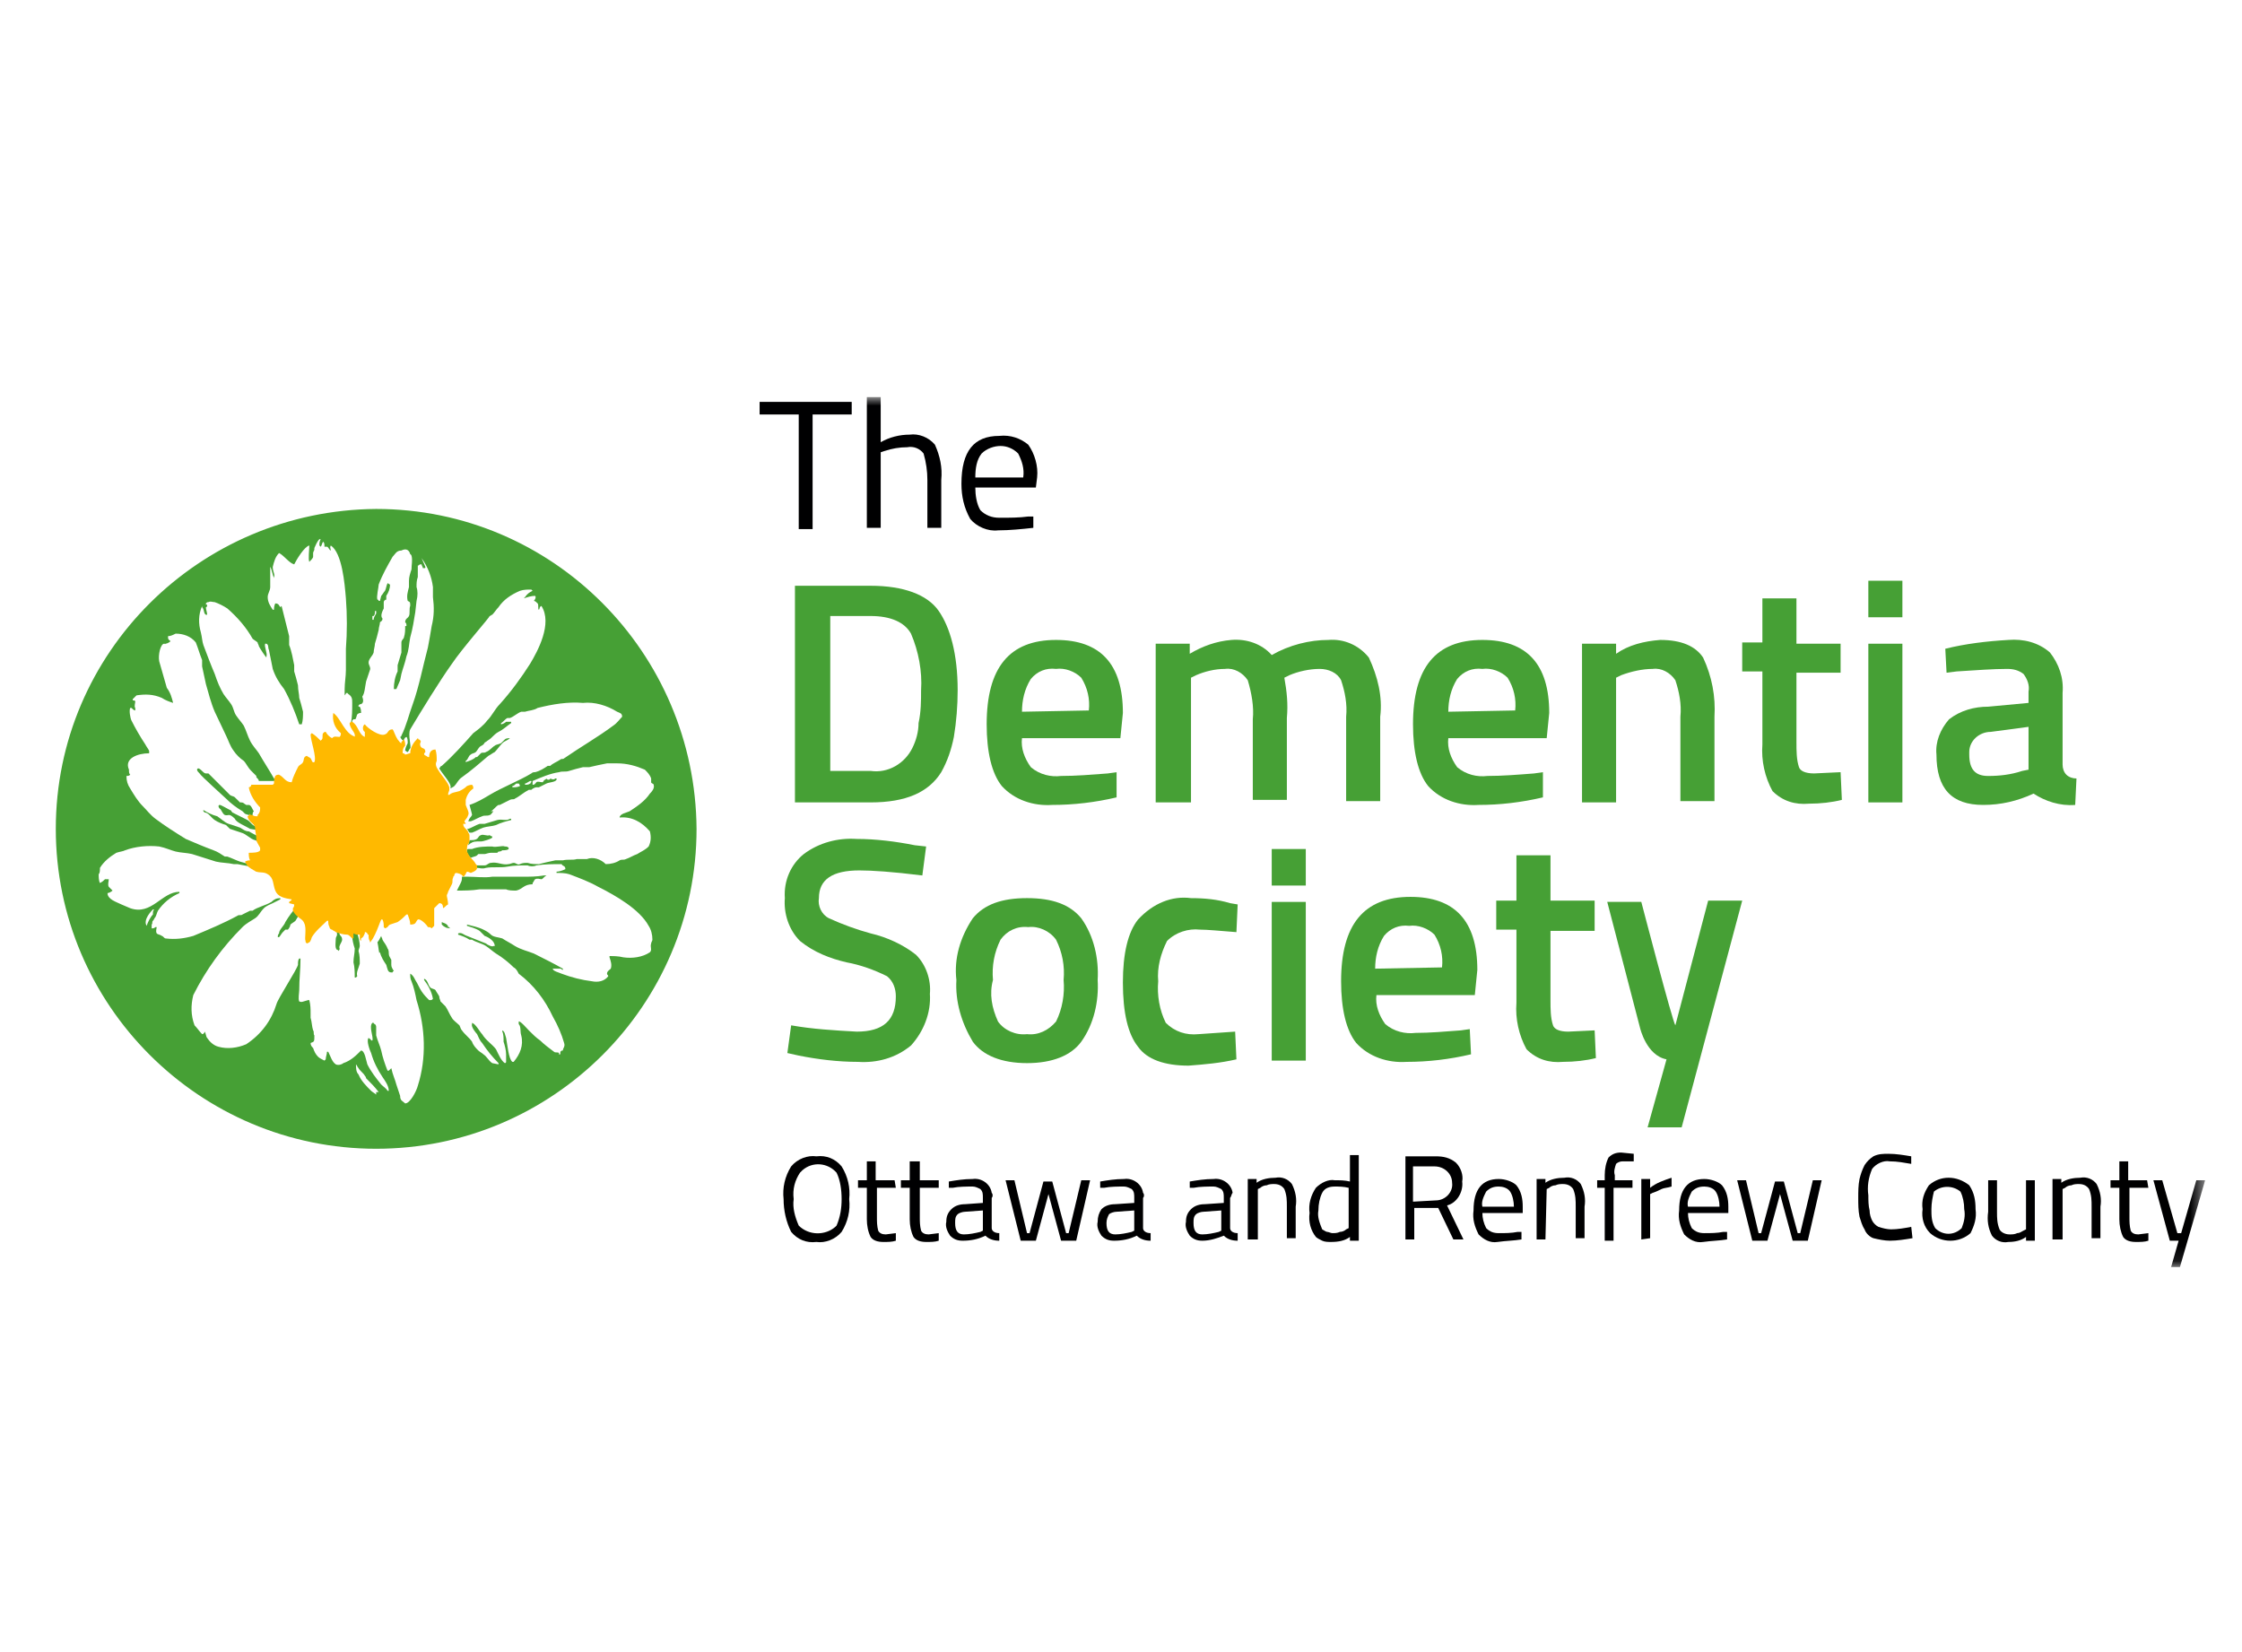 <svg width="152" height="112" viewBox="0 0 152 112" fill="none" xmlns="http://www.w3.org/2000/svg">
<g clip-path="url(#clip0_936_3043)">
<path d="M51.5 28.099V27.245H57.743V28.099H55.092V35.869H54.151V28.099H51.5Z" fill="#000001"/>
<mask id="mask0_936_3043" style="mask-type:luminance" maskUnits="userSpaceOnUse" x="2" y="26" width="148" height="60">
<path d="M149.5 26.904H2.5V85.904H149.5V26.904Z" fill="white"/>
</mask>
<g mask="url(#mask0_936_3043)">
<path d="M59.709 35.784H58.769V26.904H59.709V29.978C60.308 29.636 60.992 29.465 61.676 29.465C62.275 29.38 62.959 29.636 63.386 30.148C63.728 30.917 63.899 31.685 63.814 32.539V35.784H62.873V32.539C62.873 31.941 62.788 31.344 62.617 30.746C62.36 30.404 61.933 30.234 61.505 30.319C60.992 30.319 60.479 30.404 59.966 30.575L59.709 30.661V35.784Z" fill="#000001"/>
<path d="M69.714 35.015H70.056V35.783C69.287 35.869 68.432 35.954 67.662 35.954C66.978 36.04 66.208 35.698 65.781 35.186C65.353 34.417 65.182 33.649 65.182 32.795C65.182 30.575 66.037 29.55 67.748 29.55C68.517 29.465 69.201 29.721 69.714 30.148C70.142 30.746 70.398 31.6 70.313 32.368L70.228 33.051H66.123C66.123 33.564 66.208 34.161 66.465 34.588C66.807 34.93 67.234 35.1 67.748 35.1C68.432 35.1 69.116 35.1 69.714 35.015ZM69.372 32.368C69.458 31.77 69.287 31.258 69.03 30.746C68.688 30.404 68.261 30.234 67.833 30.234C67.406 30.234 66.892 30.404 66.55 30.746C66.208 31.173 66.123 31.77 66.123 32.368H69.372Z" fill="#000001"/>
<path d="M57.572 81.293C57.657 82.062 57.486 82.83 57.059 83.513C56.631 84.025 55.947 84.282 55.348 84.196C54.664 84.282 54.066 84.025 53.638 83.513C53.296 82.83 53.125 82.062 53.125 81.293C53.039 80.525 53.21 79.756 53.638 79.073C54.066 78.561 54.75 78.305 55.348 78.39C56.032 78.305 56.631 78.561 57.059 79.073C57.486 79.756 57.657 80.525 57.572 81.293ZM53.809 81.293C53.724 81.891 53.895 82.489 54.151 83.086C54.835 83.769 55.947 83.769 56.631 83.172C56.631 83.172 56.631 83.172 56.717 83.086C56.973 82.489 57.059 81.891 57.059 81.293C57.059 80.696 56.973 80.013 56.717 79.5C56.118 78.817 55.092 78.732 54.408 79.329C54.322 79.415 54.322 79.415 54.237 79.5C53.895 80.013 53.724 80.61 53.809 81.293Z" fill="#000001"/>
<path d="M60.735 80.525H59.453V82.488C59.453 82.83 59.453 83.086 59.538 83.427C59.624 83.598 59.795 83.684 60.051 83.684L60.735 83.598V84.111C60.479 84.196 60.222 84.196 59.88 84.196C59.538 84.196 59.196 84.111 59.025 83.855C58.854 83.513 58.769 83.086 58.769 82.659V80.525H58.17V80.012H58.769V78.731H59.367V80.012H60.65L60.735 80.525Z" fill="#000001"/>
<path d="M63.643 80.525H62.36V82.488C62.36 82.83 62.36 83.086 62.446 83.427C62.531 83.598 62.702 83.684 62.959 83.684L63.643 83.598V84.111C63.386 84.196 63.13 84.196 62.788 84.196C62.446 84.196 62.104 84.111 61.933 83.855C61.762 83.513 61.676 83.086 61.676 82.659V80.525H61.078V80.012H61.676V78.731H62.36V80.012H63.643V80.525Z" fill="#000001"/>
<path d="M67.235 81.208V83.257C67.235 83.428 67.406 83.598 67.748 83.598V84.111C67.406 84.111 67.064 84.025 66.807 83.769C66.294 84.025 65.781 84.111 65.268 84.111C64.926 84.111 64.669 84.025 64.413 83.769C64.242 83.513 64.07 83.171 64.156 82.83C64.156 82.488 64.242 82.232 64.498 81.976C64.755 81.72 65.097 81.635 65.439 81.635L66.636 81.549V81.208C66.636 80.951 66.636 80.781 66.465 80.61C66.294 80.525 66.123 80.439 65.952 80.439C65.524 80.439 65.011 80.439 64.584 80.525H64.327V80.098C64.84 80.012 65.353 79.927 65.952 79.927C66.55 79.841 67.149 80.268 67.235 80.866C67.32 80.951 67.32 81.122 67.235 81.208ZM64.755 82.915C64.755 83.428 64.926 83.684 65.353 83.684C65.695 83.684 66.123 83.598 66.465 83.513L66.636 83.428V82.061L65.439 82.147C65.268 82.147 65.011 82.232 64.926 82.318C64.755 82.488 64.755 82.659 64.755 82.915Z" fill="#000001"/>
<path d="M68.175 80.012H68.774L69.629 83.598H69.8L70.741 80.098H71.339L72.28 83.598H72.451L73.306 80.012H73.905L72.964 84.111H71.938L71.083 80.951L70.228 84.111H69.201L68.175 80.012Z" fill="#000001"/>
<path d="M77.496 81.208V83.257C77.496 83.428 77.667 83.598 78.009 83.598V84.111C77.667 84.111 77.325 84.025 77.069 83.769C76.556 84.025 76.043 84.111 75.529 84.111C75.187 84.111 74.931 84.025 74.674 83.769C74.503 83.513 74.332 83.171 74.418 82.83C74.418 82.488 74.503 82.232 74.674 81.976C74.931 81.72 75.273 81.635 75.615 81.635L76.898 81.549V81.208C76.898 80.951 76.898 80.781 76.727 80.61C76.556 80.525 76.385 80.439 76.214 80.439C75.786 80.439 75.273 80.439 74.845 80.525H74.589V80.098C75.102 80.012 75.615 79.927 76.214 79.927C76.812 79.841 77.411 80.268 77.496 80.866C77.582 80.951 77.582 81.122 77.496 81.208ZM75.016 82.915C75.016 83.428 75.187 83.684 75.615 83.684C75.957 83.684 76.385 83.598 76.727 83.513L76.898 83.428V82.061L75.701 82.147C75.529 82.147 75.273 82.232 75.187 82.318C75.102 82.488 75.016 82.659 75.016 82.915Z" fill="#000001"/>
<path d="M83.397 81.208V83.257C83.397 83.428 83.568 83.598 83.91 83.598V84.111C83.568 84.111 83.226 84.025 82.969 83.769C82.542 83.94 82.029 84.111 81.516 84.111C81.174 84.111 80.917 84.025 80.661 83.769C80.49 83.513 80.319 83.171 80.404 82.83C80.404 82.488 80.49 82.232 80.746 81.976C81.003 81.72 81.345 81.635 81.687 81.635L82.969 81.549V81.208C82.969 80.951 82.969 80.781 82.799 80.61C82.627 80.525 82.457 80.439 82.285 80.439C81.858 80.439 81.345 80.439 80.917 80.525H80.661V80.098C81.174 80.012 81.687 79.927 82.285 79.927C82.884 79.841 83.483 80.268 83.568 80.866C83.483 80.951 83.483 81.122 83.397 81.208ZM80.917 82.915C80.917 83.428 81.088 83.684 81.516 83.684C81.858 83.684 82.285 83.598 82.627 83.513L82.799 83.428V82.061L81.601 82.147C81.43 82.147 81.174 82.232 81.088 82.318C80.917 82.488 80.917 82.659 80.917 82.915Z" fill="#000001"/>
<path d="M85.278 84.025H84.594V79.927H85.193V80.183C85.535 79.927 86.048 79.842 86.476 79.842C86.903 79.756 87.331 79.927 87.587 80.269C87.844 80.781 87.929 81.293 87.844 81.805V83.94H87.245V81.805C87.245 81.379 87.245 81.037 87.074 80.61C86.903 80.354 86.647 80.269 86.39 80.269C86.219 80.269 86.048 80.269 85.877 80.354C85.706 80.354 85.535 80.439 85.449 80.525L85.278 80.61V84.025Z" fill="#000001"/>
<path d="M92.12 78.219V84.111H91.521V83.855C91.179 84.111 90.751 84.196 90.238 84.196C90.067 84.196 89.811 84.196 89.64 84.111C89.469 84.025 89.298 83.94 89.212 83.855C88.87 83.428 88.699 82.83 88.784 82.232C88.699 81.635 88.87 81.037 89.212 80.525C89.554 80.183 90.067 79.927 90.495 80.012C90.837 80.012 91.179 80.012 91.521 80.098V78.305H92.12V78.219ZM89.982 83.513C90.067 83.513 90.238 83.598 90.324 83.598C90.495 83.598 90.666 83.598 90.837 83.513C91.008 83.513 91.179 83.428 91.264 83.342L91.435 83.257V80.525C91.093 80.439 90.751 80.439 90.495 80.439C90.153 80.439 89.811 80.525 89.64 80.866C89.469 81.208 89.383 81.635 89.383 82.061C89.298 82.488 89.469 82.915 89.64 83.342C89.811 83.428 89.896 83.513 89.982 83.513Z" fill="#000001"/>
<path d="M95.882 81.891V84.025H95.284V78.39H97.336C97.849 78.39 98.277 78.475 98.704 78.817C99.046 79.159 99.217 79.671 99.132 80.098C99.217 80.781 98.79 81.549 98.106 81.72L99.217 84.025H98.533L97.507 81.891H95.882ZM97.336 81.379C98.02 81.379 98.533 80.781 98.448 80.183C98.448 79.585 97.935 79.073 97.251 79.073H95.797V81.464L97.336 81.379Z" fill="#000001"/>
<path d="M102.894 83.513H103.151V84.025C102.638 84.111 102.125 84.111 101.526 84.196C101.013 84.281 100.585 84.025 100.243 83.684C99.987 83.171 99.816 82.659 99.901 82.061C99.901 80.61 100.5 79.927 101.611 79.927C102.039 79.927 102.552 80.097 102.809 80.354C103.151 80.781 103.236 81.293 103.236 81.805V82.232H100.5C100.5 82.574 100.585 82.915 100.756 83.257C101.013 83.513 101.269 83.598 101.611 83.598C102.039 83.598 102.467 83.598 102.894 83.513ZM102.638 81.805C102.638 81.464 102.552 81.037 102.381 80.781C102.21 80.524 101.868 80.439 101.611 80.439C101.269 80.439 101.013 80.524 100.756 80.781C100.585 81.122 100.414 81.464 100.5 81.805H102.638Z" fill="#000001"/>
<path d="M104.776 84.025H104.177V79.927H104.776V80.183C105.118 79.927 105.631 79.842 106.059 79.842C106.486 79.756 106.914 79.927 107.17 80.269C107.427 80.781 107.512 81.293 107.427 81.805V83.94H106.828V81.805C106.828 81.379 106.828 81.037 106.657 80.61C106.486 80.354 106.23 80.269 105.973 80.269C105.802 80.269 105.631 80.269 105.46 80.354C105.289 80.354 105.118 80.439 105.032 80.525L104.861 80.61L104.776 84.025Z" fill="#000001"/>
<path d="M109.393 80.525V84.111H108.795V80.525H108.282V80.012H108.795V79.671C108.795 79.244 108.88 78.817 109.051 78.475C109.308 78.219 109.564 78.134 109.907 78.134L110.762 78.219V78.731C110.42 78.731 110.163 78.731 109.992 78.731C109.821 78.731 109.65 78.817 109.564 78.902C109.479 79.158 109.393 79.415 109.479 79.671V80.012H110.676V80.525H109.393Z" fill="#000001"/>
<path d="M111.275 84.026V79.927H111.874V80.525C112.301 80.183 112.814 80.013 113.327 79.842V80.439C113.071 80.525 112.814 80.525 112.643 80.61C112.472 80.696 112.301 80.781 112.045 80.866L111.874 80.952V83.94L111.275 84.026Z" fill="#000001"/>
<path d="M116.833 83.513H117.09V84.025C116.577 84.111 116.064 84.111 115.465 84.196C114.952 84.281 114.524 84.025 114.182 83.684C113.926 83.171 113.755 82.659 113.84 82.061C113.84 80.61 114.439 79.927 115.55 79.927C115.978 79.927 116.491 80.097 116.748 80.354C117.09 80.781 117.175 81.293 117.175 81.805V82.232H114.439C114.439 82.574 114.524 82.915 114.695 83.257C114.952 83.513 115.208 83.598 115.55 83.598C115.978 83.598 116.406 83.598 116.833 83.513ZM116.577 81.805C116.577 81.464 116.491 81.037 116.32 80.781C116.149 80.524 115.807 80.439 115.55 80.439C115.208 80.439 114.952 80.524 114.695 80.781C114.524 81.122 114.353 81.464 114.439 81.805H116.577Z" fill="#000001"/>
<path d="M117.774 80.012H118.373L119.228 83.598H119.399L120.339 80.098H120.938L121.879 83.598H122.05L122.905 80.012H123.503L122.563 84.111H121.537L120.681 80.951L119.826 84.111H118.8L117.774 80.012Z" fill="#000001"/>
<path d="M129.661 83.94C129.147 84.025 128.634 84.111 128.121 84.111C127.779 84.111 127.352 84.025 127.01 83.94C126.753 83.855 126.496 83.598 126.411 83.342C126.24 83.086 126.154 82.745 126.069 82.488C125.983 82.061 125.983 81.635 125.983 81.208C125.983 80.781 125.983 80.354 126.069 79.927C126.154 79.585 126.24 79.329 126.411 78.988C126.582 78.731 126.753 78.561 127.01 78.39C127.352 78.219 127.694 78.219 128.036 78.219C128.549 78.219 129.062 78.305 129.575 78.39V78.902C129.062 78.817 128.634 78.731 128.121 78.731C127.694 78.646 127.181 78.902 126.924 79.244C126.668 79.841 126.582 80.439 126.668 81.037C126.668 81.378 126.668 81.72 126.753 82.061C126.753 82.318 126.839 82.574 126.924 82.745C127.01 82.915 127.181 83.086 127.352 83.171C127.608 83.257 127.95 83.342 128.207 83.342C128.634 83.342 129.147 83.257 129.575 83.171L129.661 83.94Z" fill="#000001"/>
<path d="M130.345 81.976C130.259 81.379 130.43 80.866 130.772 80.354C131.542 79.671 132.653 79.671 133.509 80.354C133.851 80.866 133.936 81.379 133.936 81.976C134.022 82.574 133.851 83.086 133.594 83.599C132.824 84.282 131.627 84.282 130.858 83.599C130.43 83.172 130.259 82.574 130.345 81.976ZM130.943 81.976C130.943 82.403 130.943 82.83 131.2 83.257C131.713 83.769 132.482 83.769 132.996 83.257C133.167 82.83 133.252 82.403 133.167 81.976C133.167 81.549 133.081 81.123 132.91 80.781C132.397 80.354 131.627 80.354 131.114 80.781C131.029 81.123 130.943 81.549 130.943 81.976Z" fill="#000001"/>
<path d="M137.357 80.012H137.955V84.111H137.357V83.855C137.015 84.111 136.587 84.196 136.16 84.196C135.732 84.281 135.304 84.111 135.048 83.769C134.791 83.257 134.706 82.745 134.791 82.147V80.012H135.39V82.147C135.39 82.574 135.39 82.915 135.561 83.342C135.647 83.513 135.903 83.684 136.245 83.684C136.416 83.684 136.587 83.684 136.758 83.598C136.929 83.598 137.015 83.513 137.186 83.427L137.357 83.342V80.012Z" fill="#000001"/>
<path d="M139.751 84.025H139.153V79.927H139.751V80.183C140.093 79.927 140.607 79.842 141.034 79.842C141.462 79.756 141.889 79.927 142.146 80.269C142.402 80.781 142.488 81.293 142.402 81.805V83.94H141.804V81.805C141.804 81.379 141.804 81.037 141.633 80.61C141.462 80.354 141.205 80.269 140.949 80.269C140.778 80.269 140.607 80.269 140.436 80.354C140.265 80.354 140.093 80.439 140.008 80.525L139.837 80.61V84.025H139.751Z" fill="#000001"/>
<path d="M145.652 80.525H144.369V82.488C144.369 82.83 144.369 83.086 144.455 83.427C144.54 83.598 144.711 83.684 144.968 83.684L145.652 83.598V84.111C145.395 84.196 145.139 84.196 144.797 84.196C144.455 84.196 144.113 84.111 143.942 83.855C143.771 83.513 143.685 83.086 143.685 82.659V80.525H143.086V80.012H143.685V78.731H144.284V80.012H145.566L145.652 80.525Z" fill="#000001"/>
<path d="M145.994 80.012H146.593L147.619 83.598H147.875L148.902 80.012H149.5L147.79 85.904H147.191L147.704 84.111H147.106L145.994 80.012Z" fill="#000001"/>
<path d="M59.025 54.397H53.895V39.711H59.025C61.249 39.711 62.874 40.309 63.643 41.419C64.413 42.529 64.926 44.322 64.926 46.798C64.926 47.823 64.84 48.933 64.669 49.957C64.498 50.811 64.242 51.58 63.814 52.348C62.959 53.714 61.42 54.397 59.025 54.397ZM62.446 46.798C62.532 45.517 62.275 44.151 61.762 42.956C61.334 42.188 60.394 41.761 59.025 41.761H56.289V52.263H59.025C60.223 52.434 61.334 51.751 61.847 50.726C62.104 50.214 62.275 49.616 62.275 49.018C62.446 48.25 62.446 47.481 62.446 46.798Z" fill="#46A035"/>
<path d="M75.102 52.434L75.701 52.348V54.056C74.247 54.397 72.793 54.568 71.339 54.568C70.057 54.653 68.774 54.227 67.919 53.287C67.235 52.434 66.893 50.982 66.893 49.103C66.893 45.261 68.432 43.383 71.596 43.383C74.589 43.383 76.128 45.005 76.128 48.335L75.957 50.043H69.287C69.201 50.726 69.458 51.409 69.886 52.007C70.484 52.519 71.254 52.69 71.938 52.604C72.964 52.604 73.99 52.519 75.102 52.434ZM73.819 48.164C73.905 47.396 73.734 46.627 73.306 45.944C72.879 45.517 72.195 45.261 71.596 45.347C70.912 45.261 70.313 45.517 69.886 46.03C69.458 46.713 69.287 47.481 69.287 48.25L73.819 48.164Z" fill="#46A035"/>
<path d="M80.66 54.397H78.352V43.639H80.66V44.322C81.516 43.81 82.456 43.468 83.483 43.383C84.509 43.297 85.535 43.639 86.219 44.407C87.416 43.724 88.784 43.383 90.067 43.383C91.093 43.297 92.12 43.724 92.804 44.578C93.402 45.859 93.744 47.225 93.573 48.591V54.312H91.264V48.591C91.35 47.737 91.179 46.884 90.922 46.115C90.666 45.603 90.067 45.347 89.469 45.347C88.784 45.347 88.015 45.517 87.416 45.774L87.074 45.944C87.245 46.884 87.331 47.737 87.245 48.677V54.227H84.936V48.762C85.022 47.908 84.851 46.969 84.594 46.115C84.252 45.603 83.653 45.261 83.055 45.347C82.371 45.347 81.687 45.517 81.088 45.774L80.746 45.944V54.397H80.66Z" fill="#46A035"/>
<path d="M104.006 52.434L104.605 52.348V54.056C103.151 54.397 101.697 54.568 100.244 54.568C98.961 54.653 97.678 54.227 96.823 53.287C96.139 52.434 95.797 50.982 95.797 49.103C95.797 45.261 97.336 43.383 100.5 43.383C103.493 43.383 105.032 45.005 105.032 48.335L104.861 50.043H98.191C98.106 50.726 98.362 51.409 98.79 52.007C99.388 52.519 100.158 52.69 100.842 52.604C101.868 52.604 102.895 52.519 104.006 52.434ZM102.724 48.164C102.809 47.396 102.638 46.627 102.21 45.944C101.783 45.517 101.099 45.261 100.5 45.347C99.816 45.261 99.218 45.517 98.79 46.03C98.362 46.713 98.191 47.481 98.191 48.25L102.724 48.164Z" fill="#46A035"/>
<path d="M99.046 69.852L99.645 69.766L99.73 71.474C98.277 71.816 96.823 71.987 95.369 71.987C94.086 72.072 92.804 71.645 91.948 70.706C91.264 69.852 90.922 68.4 90.922 66.522C90.922 62.68 92.462 60.801 95.626 60.801C98.619 60.801 100.158 62.424 100.158 65.754L99.987 67.461H93.317C93.231 68.144 93.488 68.827 93.915 69.425C94.514 69.937 95.284 70.108 95.968 70.023C96.908 70.023 97.935 69.937 99.046 69.852ZM97.764 65.583C97.849 64.814 97.678 64.046 97.251 63.363C96.823 62.936 96.139 62.68 95.54 62.765C94.856 62.68 94.257 62.936 93.83 63.448C93.402 64.131 93.231 64.9 93.231 65.668L97.764 65.583Z" fill="#46A035"/>
<path d="M109.565 54.397H107.256V43.639H109.565V44.322C110.42 43.724 111.446 43.468 112.558 43.383C114.012 43.383 114.952 43.81 115.465 44.578C116.064 45.859 116.32 47.225 116.235 48.591V54.312H113.926V48.591C114.012 47.737 113.84 46.883 113.584 46.115C113.242 45.603 112.643 45.261 112.045 45.347C111.361 45.347 110.591 45.517 109.907 45.774L109.565 45.944V54.397Z" fill="#46A035"/>
<path d="M124.786 45.603H121.793V50.299C121.793 50.896 121.793 51.494 121.964 52.006C122.05 52.263 122.392 52.433 122.991 52.433L124.786 52.348L124.872 54.226C124.188 54.397 123.418 54.483 122.648 54.483C121.708 54.568 120.853 54.312 120.169 53.629C119.655 52.689 119.399 51.579 119.484 50.469V45.517H118.116V43.553H119.484V40.565H121.793V43.639H124.786V45.603Z" fill="#46A035"/>
<path d="M126.667 39.37H128.976V41.846H126.667V39.37ZM126.667 43.639H128.976V54.397H126.667V43.639Z" fill="#46A035"/>
<path d="M139.837 46.969V51.836C139.837 52.092 139.922 52.348 140.093 52.519C140.265 52.69 140.521 52.775 140.778 52.775L140.692 54.568C139.666 54.654 138.64 54.312 137.87 53.8C136.758 54.312 135.647 54.568 134.45 54.568C132.312 54.568 131.285 53.458 131.285 51.153C131.2 50.299 131.542 49.445 132.141 48.762C132.91 48.164 133.851 47.908 134.792 47.908L137.528 47.652V46.884C137.614 46.457 137.443 46.03 137.186 45.688C136.844 45.432 136.502 45.347 136.074 45.347C135.134 45.347 134.022 45.432 132.654 45.518L131.97 45.603L131.884 43.981C133.252 43.639 134.706 43.468 136.16 43.383C137.186 43.298 138.212 43.554 138.982 44.237C139.58 45.005 139.922 45.944 139.837 46.969ZM134.963 49.616C134.193 49.616 133.509 50.214 133.509 50.982C133.509 51.068 133.509 51.153 133.509 51.153C133.509 52.178 133.936 52.605 134.792 52.605C135.561 52.605 136.331 52.519 137.1 52.263L137.528 52.178V49.275L134.963 49.616Z" fill="#46A035"/>
<path d="M58.255 59.008C56.46 59.008 55.519 59.606 55.519 60.887C55.434 61.399 55.69 61.997 56.203 62.253C57.144 62.68 58.084 63.021 59.025 63.277C60.137 63.534 61.248 64.046 62.104 64.729C62.788 65.412 63.13 66.437 63.044 67.376C63.13 68.657 62.617 69.937 61.762 70.876C60.735 71.73 59.453 72.072 58.17 71.987C56.802 71.987 55.434 71.816 54.151 71.56L53.381 71.389L53.638 69.51C55.091 69.767 56.545 69.852 58.084 69.937C59.88 69.937 60.735 69.169 60.735 67.547C60.735 67.034 60.564 66.522 60.137 66.18C59.282 65.754 58.341 65.412 57.4 65.241C56.289 64.985 55.177 64.558 54.236 63.79C53.467 63.021 53.125 61.911 53.21 60.887C53.125 59.691 53.638 58.581 54.493 57.898C55.519 57.13 56.802 56.788 58.084 56.874C59.367 56.874 60.735 57.044 62.018 57.301L62.788 57.386L62.531 59.35C60.479 59.094 59.111 59.008 58.255 59.008Z" fill="#46A035"/>
<path d="M65.952 62.252C66.722 61.313 67.919 60.886 69.629 60.886C71.34 60.886 72.537 61.313 73.306 62.252C74.162 63.448 74.504 64.985 74.418 66.436C74.504 67.888 74.162 69.425 73.306 70.62C72.622 71.559 71.34 72.072 69.629 72.072C67.919 72.072 66.636 71.559 65.952 70.62C65.182 69.339 64.755 67.888 64.84 66.436C64.669 64.985 65.097 63.533 65.952 62.252ZM67.662 69.254C68.09 69.852 68.86 70.193 69.629 70.108C70.399 70.193 71.083 69.852 71.596 69.254C72.024 68.4 72.195 67.375 72.109 66.436C72.195 65.497 72.024 64.558 71.596 63.704C71.168 63.106 70.399 62.765 69.715 62.85C68.945 62.765 68.261 63.106 67.833 63.704C67.406 64.558 67.235 65.497 67.32 66.436C67.064 67.375 67.235 68.315 67.662 69.254Z" fill="#46A035"/>
<path d="M80.746 60.887C81.687 60.887 82.542 60.972 83.397 61.228L83.91 61.314L83.825 63.192C82.713 63.107 81.858 63.021 81.345 63.021C80.575 62.936 79.72 63.192 79.121 63.79C78.694 64.644 78.437 65.583 78.523 66.522C78.437 67.461 78.608 68.486 79.036 69.34C79.635 69.937 80.404 70.194 81.259 70.108L83.739 69.937L83.825 71.816C82.713 72.072 81.687 72.157 80.575 72.243C78.95 72.243 77.753 71.816 77.155 70.962C76.471 70.108 76.128 68.657 76.128 66.607C76.128 64.644 76.471 63.192 77.155 62.338C78.181 61.228 79.463 60.716 80.746 60.887Z" fill="#46A035"/>
<path d="M86.219 57.557H88.528V60.033H86.219V57.557ZM86.219 61.143H88.528V71.901H86.219V61.143Z" fill="#46A035"/>
<path d="M108.111 63.106H105.118V67.802C105.118 68.4 105.118 68.998 105.289 69.51C105.374 69.766 105.716 69.937 106.315 69.937L108.111 69.852L108.196 71.73C107.512 71.901 106.742 71.986 105.973 71.986C105.032 72.072 104.177 71.816 103.493 71.132C102.98 70.193 102.723 69.083 102.809 67.973V63.021H101.44V61.057H102.809V57.983H105.118V61.057H108.111V63.106Z" fill="#46A035"/>
<path d="M113.584 69.51L115.807 61.057H118.116L114.011 76.426H111.702L112.985 71.815C111.617 71.559 111.189 69.681 111.189 69.681L108.966 61.142H111.275C111.275 61.142 113.413 69.339 113.584 69.51Z" fill="#46A035"/>
<path d="M31.917 58.154C32.088 58.069 32.259 58.069 32.345 57.983L32.43 57.898H32.858C32.943 57.898 33.114 57.812 33.285 57.812H33.713L33.798 57.727C33.884 57.727 33.969 57.727 34.055 57.642C34.226 57.642 34.397 57.642 34.483 57.556V57.471C34.397 57.386 34.312 57.386 34.226 57.386C34.055 57.3 33.627 57.471 33.371 57.386C32.943 57.386 32.43 57.386 32.003 57.556H31.746C31.746 57.556 31.661 57.556 31.661 57.642V57.727C31.661 57.898 31.832 58.069 31.917 58.154Z" fill="#46A035"/>
<path d="M32.943 60.289C33.371 60.289 33.884 60.289 34.312 60.289C34.483 60.374 34.739 60.374 34.996 60.374C35.423 60.289 35.509 59.947 36.108 59.947V59.862C36.193 59.776 36.193 59.691 36.279 59.606C36.45 59.52 36.62 59.606 36.706 59.606C36.792 59.606 36.877 59.435 37.048 59.35H36.877C36.364 59.435 35.936 59.435 35.423 59.435C35.167 59.435 34.91 59.435 34.654 59.435C34.226 59.435 33.799 59.435 33.371 59.435C32.858 59.52 32.259 59.435 31.746 59.435H31.319C31.319 59.606 31.319 59.691 31.233 59.862C31.148 60.033 31.062 60.203 30.977 60.374C31.49 60.374 32.003 60.374 32.516 60.289C32.601 60.289 32.772 60.289 32.943 60.289Z" fill="#46A035"/>
<path d="M32.003 56.447C32.259 56.361 32.516 56.19 32.772 56.105C33.029 56.02 33.371 56.02 33.627 55.934C33.969 55.764 34.312 55.678 34.654 55.593C34.654 55.507 34.654 55.507 34.654 55.507H34.568C34.312 55.678 34.055 55.507 33.713 55.593C33.456 55.678 33.114 55.764 32.858 55.849H32.516C32.259 55.934 32.003 56.105 31.746 56.19H31.661C31.746 56.276 31.746 56.361 31.832 56.447C31.832 56.447 31.917 56.447 32.003 56.447Z" fill="#46A035"/>
<path d="M32.345 57.044C32.43 57.044 32.516 57.044 32.601 57.044C32.772 57.044 33.285 56.874 33.371 56.788V56.703C33.285 56.703 33.2 56.617 33.2 56.617C33.029 56.703 32.772 56.532 32.601 56.617C32.345 56.703 32.516 56.959 31.917 56.959H31.832C31.832 57.044 31.746 57.215 31.746 57.3C31.917 57.13 32.088 57.044 32.345 57.044Z" fill="#46A035"/>
<path d="M30.549 62.936C30.463 62.936 30.463 62.85 30.463 62.85C30.378 62.85 30.378 62.85 30.378 62.85C30.378 62.765 30.378 62.765 30.292 62.68C30.207 62.594 30.121 62.594 29.95 62.509C29.95 62.594 29.95 62.68 29.95 62.68C30.121 62.85 30.292 62.936 30.549 62.936Z" fill="#46A035"/>
<path d="M25.76 64.558C25.845 64.899 26.016 65.155 26.188 65.412C26.273 65.668 26.273 65.924 26.529 65.924C26.529 65.924 26.529 65.924 26.615 65.924C26.615 65.924 26.615 65.838 26.701 65.838C26.615 65.668 26.529 65.582 26.529 65.412C26.529 65.326 26.529 65.155 26.529 65.07C26.444 64.899 26.358 64.814 26.358 64.643C26.358 64.558 26.358 64.387 26.273 64.302C26.188 64.045 26.016 63.875 25.931 63.704C25.931 63.618 25.845 63.533 25.845 63.448C25.76 63.618 25.674 63.789 25.589 63.875C25.674 64.216 25.674 64.643 25.76 64.643C25.674 64.558 25.674 64.643 25.76 64.558Z" fill="#46A035"/>
<path d="M25.503 34.503C13.531 34.588 3.783 44.237 3.783 56.19C3.783 68.144 13.531 77.878 25.503 77.878C37.476 77.878 47.224 68.144 47.224 56.19C47.139 44.237 37.476 34.503 25.503 34.503ZM25.332 41.761C25.418 41.675 25.418 41.59 25.418 41.419C25.503 41.419 25.503 41.419 25.503 41.419C25.503 41.504 25.503 41.504 25.503 41.59C25.418 41.761 25.332 41.846 25.332 42.017H25.247V41.761H25.332ZM9.94 62.765C9.683 62.338 10.282 61.74 10.367 61.655C10.453 61.655 10.453 61.655 10.453 61.655C10.367 61.74 10.367 61.826 10.367 61.996C10.196 62.167 10.025 62.509 9.94 62.765ZM25.503 74.206C25.418 74.121 25.247 74.035 25.161 73.95C24.819 73.609 24.477 73.267 24.306 72.84C24.135 72.669 24.135 72.413 24.135 72.157C24.221 72.242 24.221 72.328 24.306 72.413C24.392 72.584 24.648 72.755 24.734 72.925C24.819 73.011 24.819 73.096 24.819 73.096C25.161 73.438 25.418 73.694 25.674 74.035H25.503V74.206ZM44.06 56.361C44.146 56.703 44.146 57.044 43.975 57.386C43.718 57.642 43.462 57.727 43.205 57.898C42.949 57.983 42.692 58.154 42.435 58.239C42.264 58.325 42.179 58.239 42.008 58.325C41.751 58.496 41.409 58.581 41.067 58.581C40.725 58.239 40.212 58.069 39.785 58.239H39.1C38.844 58.325 38.502 58.239 38.16 58.325H37.647C37.219 58.41 36.877 58.496 36.535 58.581C36.278 58.581 36.022 58.581 35.765 58.496C35.594 58.496 35.423 58.496 35.252 58.581C35.081 58.666 34.996 58.496 34.825 58.496C34.739 58.496 34.568 58.581 34.483 58.581C34.055 58.666 33.713 58.41 33.285 58.496C33.114 58.496 33.029 58.666 32.858 58.666H32.259C32.259 58.752 32.259 58.752 32.345 58.837C32.516 58.837 32.687 58.923 32.943 58.837C33.371 58.752 33.969 58.837 34.397 58.752C34.825 58.666 35.338 58.666 35.765 58.666C35.936 58.752 36.193 58.752 36.364 58.666C36.962 58.581 37.476 58.581 38.074 58.581C38.16 58.752 38.331 58.666 38.331 58.923C38.16 59.008 37.903 59.093 37.732 59.093C37.732 59.179 37.732 59.179 37.732 59.179C37.989 59.179 38.331 59.179 38.587 59.264C39.271 59.52 39.956 59.776 40.554 60.118C41.751 60.716 43.376 61.655 43.975 62.765C44.146 63.021 44.231 63.363 44.231 63.704C44.231 63.789 44.146 63.875 44.146 63.96C44.06 64.216 44.231 64.387 44.06 64.558C43.547 64.9 42.863 64.985 42.264 64.9C41.922 64.814 41.58 64.814 41.324 64.814V64.9C41.409 65.156 41.495 65.412 41.409 65.668C41.324 65.753 41.153 65.839 41.153 66.009C41.153 66.095 41.238 66.095 41.238 66.18C40.982 66.522 40.554 66.607 40.127 66.522C39.442 66.436 38.758 66.266 38.074 66.009C37.903 65.924 37.476 65.839 37.476 65.668C37.561 65.668 37.989 65.668 37.989 65.668C38.074 65.668 38.074 65.753 38.16 65.753V65.668C37.561 65.326 36.877 64.985 36.193 64.643C35.765 64.472 35.338 64.387 34.91 64.131C34.654 63.96 34.312 63.789 34.055 63.619C33.798 63.533 33.456 63.533 33.285 63.363C33.114 63.192 32.943 63.106 32.772 63.021C32.43 62.85 32.003 62.765 31.661 62.679V62.765C31.917 62.85 32.259 62.936 32.516 63.106C32.601 63.192 32.772 63.363 32.858 63.448C33.114 63.533 33.542 63.789 33.542 64.131H33.456C33.371 64.216 33.029 64.046 32.943 63.96C32.516 63.789 32.088 63.619 31.661 63.448C31.404 63.363 31.319 63.192 31.062 63.277V63.363C31.319 63.448 31.575 63.533 31.832 63.704C31.917 63.704 31.917 63.704 32.003 63.704C32.259 63.875 32.687 63.96 32.943 64.131C33.2 64.302 33.371 64.472 33.627 64.643C34.055 64.9 34.483 65.241 34.825 65.582C34.996 65.668 35.081 65.839 35.167 66.009C36.193 66.778 36.962 67.802 37.476 68.912C37.818 69.51 38.074 70.108 38.245 70.706C38.331 70.962 38.16 71.047 38.16 71.218C38.074 71.218 38.074 71.218 37.989 71.303C37.989 71.389 37.989 71.389 37.989 71.474C37.818 71.474 37.903 71.474 37.903 71.389C37.818 71.303 37.647 71.389 37.561 71.303C37.219 71.047 36.877 70.791 36.62 70.535C36.364 70.364 36.107 70.108 35.851 69.852C35.765 69.766 35.252 69.169 35.167 69.254C35.167 69.339 35.167 69.339 35.167 69.425C35.338 69.596 35.252 69.937 35.338 70.193C35.509 70.876 35.252 71.474 34.825 71.986C34.739 71.986 34.825 71.986 34.739 71.986C34.483 71.816 34.397 70.791 34.312 70.364C34.226 70.108 34.226 69.937 34.055 69.852V69.937C34.141 70.108 34.141 70.364 34.141 70.62C34.226 70.876 34.312 71.218 34.312 71.474C34.312 71.645 34.312 71.816 34.312 71.986C34.312 71.986 34.312 72.072 34.226 72.072C33.969 71.901 33.798 71.474 33.627 71.132C33.371 70.791 32.943 70.535 32.687 70.108C32.516 69.937 32.259 69.425 32.003 69.339V69.425C31.917 69.596 32.259 70.022 32.345 70.108C32.43 70.279 32.516 70.535 32.687 70.706C33.029 71.218 33.371 71.645 33.798 72.072V72.157L33.371 72.072C33.114 71.901 33.029 71.645 32.772 71.474C32.687 71.389 32.516 71.303 32.43 71.218C32.259 71.047 32.088 70.876 32.003 70.62C31.832 70.364 31.489 70.108 31.319 69.852C31.233 69.766 31.233 69.681 31.148 69.51C30.976 69.339 30.72 69.169 30.634 68.998C30.463 68.742 30.378 68.486 30.207 68.229C30.121 68.144 29.95 67.973 29.865 67.888C29.865 67.802 29.779 67.717 29.779 67.546C29.694 67.376 29.608 67.29 29.523 67.119C29.437 67.034 29.266 67.034 29.181 66.949C29.01 66.778 29.01 66.436 28.753 66.351V66.436C29.01 66.778 29.266 67.205 29.352 67.717C29.266 67.802 29.266 67.802 29.095 67.802C28.924 67.632 28.753 67.461 28.582 67.205C28.411 66.949 28.326 66.692 28.154 66.436C28.069 66.266 27.983 66.095 27.812 66.009V66.095C27.812 66.18 27.812 66.351 27.898 66.522C28.069 66.949 28.154 67.376 28.24 67.802C28.839 69.681 28.924 71.73 28.326 73.609C28.24 73.95 27.812 74.804 27.47 74.804C27.299 74.633 27.128 74.633 27.128 74.292C27.043 74.035 26.957 73.779 26.872 73.523C26.786 73.182 26.615 72.84 26.53 72.413L26.359 72.584H26.273C26.102 72.157 25.931 71.645 25.846 71.218C25.76 70.876 25.589 70.535 25.503 70.193V69.596C25.503 69.51 25.418 69.425 25.418 69.425C25.418 69.425 25.332 69.425 25.332 69.339C25.247 69.339 25.332 69.339 25.247 69.339C24.99 69.596 25.332 70.279 25.247 70.535H25.161C25.161 70.449 25.076 70.449 24.99 70.364C24.819 70.535 25.076 71.218 25.161 71.389C25.332 71.986 25.589 72.499 25.931 73.011C26.102 73.267 26.359 73.609 26.359 73.95H26.273C26.188 73.779 26.017 73.694 25.846 73.523C25.503 73.096 25.161 72.669 24.905 72.157C24.819 71.901 24.734 71.218 24.477 71.218C24.135 71.559 23.793 71.901 23.28 72.072C23.195 72.157 22.938 72.242 22.767 72.157C22.511 71.986 22.425 71.645 22.254 71.303C22.168 71.303 22.254 71.303 22.168 71.303C22.168 71.474 22.083 71.645 22.083 71.816L21.997 71.901C21.826 71.816 21.655 71.73 21.57 71.645C21.399 71.474 21.313 71.303 21.228 71.047C21.142 70.962 21.057 70.876 21.057 70.706C21.313 70.62 21.313 70.62 21.313 70.193C21.228 70.108 21.313 69.937 21.228 69.852C21.142 69.596 21.142 69.254 21.057 68.998V68.742C21.057 68.4 21.057 68.144 20.971 67.802C20.886 67.802 20.971 67.802 20.886 67.802C20.544 67.888 20.458 67.973 20.287 67.888C20.202 67.717 20.287 67.29 20.287 67.119C20.287 66.351 20.373 65.753 20.373 64.985H20.287C20.202 65.07 20.202 65.241 20.202 65.412C20.116 65.753 18.833 67.717 18.748 68.059C18.406 69.169 17.722 70.108 16.695 70.791C16.097 71.047 15.413 71.132 14.814 70.962C14.472 70.876 14.216 70.62 14.044 70.364C13.959 70.279 13.959 70.022 13.873 69.937C13.873 70.022 13.788 70.108 13.702 70.108C13.531 69.937 13.36 69.681 13.189 69.51C12.933 68.827 12.933 68.144 13.104 67.461C13.959 65.753 15.071 64.216 16.439 62.85C16.695 62.594 17.038 62.423 17.294 62.253C17.551 62.082 17.636 61.826 17.893 61.569C18.064 61.399 18.32 61.313 18.491 61.228C18.662 61.143 18.833 61.057 19.004 60.972V60.886C18.748 60.886 18.577 60.972 18.406 61.143C17.978 61.399 17.465 61.484 17.123 61.74H16.952C16.781 61.826 16.61 61.911 16.439 61.996C16.353 62.082 16.182 61.996 16.097 62.082C15.156 62.594 14.13 63.021 13.104 63.448C12.505 63.619 11.907 63.704 11.223 63.619C11.137 63.619 11.052 63.448 10.966 63.448C10.88 63.363 10.709 63.363 10.624 63.277C10.538 63.106 10.624 62.936 10.624 62.85H10.538C10.453 62.936 10.367 62.936 10.282 62.936C10.282 62.85 10.282 62.765 10.282 62.679C10.367 62.594 10.282 62.509 10.367 62.423C10.453 62.338 10.453 62.253 10.538 62.167C10.624 61.996 10.624 61.911 10.709 61.74C11.052 61.228 11.565 60.801 12.163 60.545V60.459C10.966 60.459 10.282 62.082 8.828 61.569C8.657 61.484 8.401 61.399 8.229 61.313C7.887 61.143 7.289 60.972 7.289 60.545C7.374 60.545 7.545 60.459 7.631 60.374C7.545 60.289 7.46 60.203 7.374 60.118C7.289 59.947 7.374 59.776 7.374 59.606C7.289 59.606 7.203 59.606 7.118 59.606C7.032 59.691 6.947 59.776 6.776 59.862C6.69 59.691 6.69 59.435 6.69 59.264C6.776 59.179 6.776 59.008 6.776 58.837C7.032 58.41 7.46 58.069 7.887 57.813C8.144 57.727 8.315 57.727 8.486 57.642C9.17 57.386 10.025 57.3 10.795 57.386C11.223 57.471 11.565 57.642 11.907 57.727C12.249 57.813 12.676 57.813 13.018 57.898C13.531 58.069 14.13 58.239 14.643 58.41C14.985 58.496 15.498 58.496 15.84 58.581H16.097C16.524 58.666 17.038 58.752 17.465 58.837C17.38 58.752 17.294 58.752 17.209 58.666C16.866 58.581 16.61 58.496 16.268 58.41C16.011 58.325 15.669 58.154 15.413 58.069H15.242C14.985 57.898 14.729 57.727 14.472 57.642C13.788 57.386 13.189 57.13 12.591 56.873C11.907 56.447 11.223 56.02 10.538 55.507C10.196 55.251 9.94 54.91 9.683 54.653C9.341 54.312 9.085 53.885 8.828 53.458C8.657 53.202 8.572 52.946 8.572 52.604C8.657 52.604 8.743 52.604 8.828 52.519C8.743 52.434 8.743 52.348 8.743 52.177C8.401 51.409 9.341 51.067 10.111 51.067V50.982C10.111 50.982 10.111 50.982 10.111 50.897C10.025 50.726 9.94 50.64 9.854 50.47C9.512 49.957 9.17 49.36 8.914 48.847C8.828 48.677 8.743 48.164 8.828 47.993C8.828 47.993 8.828 47.993 8.914 47.993C8.999 48.079 9.085 48.164 9.17 48.164C9.17 48.079 9.17 48.079 9.17 47.993C9.085 47.908 9.17 47.652 9.17 47.567C9.17 47.481 9.085 47.481 8.999 47.481V47.396C9.085 47.31 9.17 47.225 9.256 47.14C9.854 47.054 10.367 47.054 10.966 47.31C11.223 47.481 11.479 47.567 11.736 47.652C11.65 47.31 11.565 46.969 11.308 46.627C11.137 46.03 10.966 45.432 10.795 44.834C10.709 44.407 10.88 43.639 11.137 43.639C11.223 43.639 11.137 43.724 11.223 43.639C11.308 43.639 11.479 43.554 11.565 43.468C11.479 43.383 11.393 43.383 11.393 43.212C11.393 43.212 11.393 43.212 11.393 43.127C11.565 43.127 11.736 43.041 11.907 42.956C12.42 42.956 12.933 43.127 13.275 43.554C13.446 43.98 13.531 44.322 13.702 44.749C13.702 44.92 13.702 45.005 13.702 45.176C13.788 45.603 13.873 45.944 13.959 46.371C14.13 46.969 14.301 47.652 14.558 48.25C14.814 48.762 15.071 49.36 15.327 49.872C15.498 50.214 15.584 50.555 15.84 50.897C16.011 51.153 16.268 51.409 16.524 51.58C16.695 51.75 16.781 52.007 17.038 52.263C17.123 52.348 17.294 52.519 17.38 52.604V52.69C17.465 52.775 17.551 52.86 17.551 52.946C17.893 52.946 18.235 52.946 18.577 52.946C18.577 52.946 18.577 52.946 18.662 52.86L18.577 52.775C18.235 52.177 17.893 51.665 17.551 51.067C17.38 50.811 17.123 50.555 16.952 50.214C16.781 49.872 16.695 49.53 16.524 49.189C16.353 48.933 16.182 48.762 16.011 48.506C15.84 48.25 15.84 47.993 15.669 47.737C15.498 47.481 15.327 47.31 15.156 47.054C14.9 46.627 14.729 46.2 14.558 45.688C14.301 45.09 14.044 44.407 13.788 43.724C13.702 43.468 13.702 43.212 13.617 42.87C13.446 42.273 13.446 41.675 13.702 41.078C13.702 41.078 13.702 41.078 13.702 41.163C13.873 41.334 13.788 41.59 13.959 41.675C13.959 41.675 13.959 41.675 14.044 41.675C14.044 41.504 13.959 41.334 13.959 41.163C14.044 41.163 14.044 41.078 14.044 40.992C13.959 40.992 13.959 40.992 13.959 40.907C14.044 40.821 14.044 40.821 14.13 40.821C14.301 40.736 14.387 40.821 14.558 40.821C14.814 40.907 15.156 41.078 15.413 41.248C16.097 41.846 16.695 42.529 17.123 43.297C17.209 43.383 17.38 43.468 17.465 43.554C17.465 43.639 17.551 43.724 17.551 43.81C17.636 43.98 17.978 44.493 18.064 44.578V44.493C18.149 44.322 17.893 43.81 17.978 43.639C18.064 43.639 17.978 43.639 18.064 43.639C18.235 43.724 18.149 43.895 18.235 44.066C18.32 44.493 18.406 44.92 18.491 45.347C18.662 45.859 18.919 46.286 19.261 46.713C19.689 47.481 20.03 48.335 20.287 49.103H20.458C20.544 48.847 20.544 48.506 20.544 48.25C20.458 47.908 20.373 47.567 20.287 47.31C20.287 47.054 20.202 46.798 20.202 46.457C20.116 46.115 20.03 45.774 19.945 45.517C19.945 45.347 19.945 45.261 19.945 45.09C19.86 44.664 19.774 44.151 19.603 43.724C19.603 43.554 19.603 43.383 19.603 43.127C19.432 42.444 19.261 41.761 19.09 41.078C19.09 41.078 19.09 41.078 19.004 41.163C18.919 41.078 18.919 40.907 18.662 40.907C18.577 41.078 18.577 41.248 18.577 41.334C18.491 41.334 18.577 41.334 18.491 41.334C18.32 41.078 18.149 40.821 18.149 40.48C18.149 40.224 18.32 40.053 18.32 39.797C18.32 39.37 18.32 38.858 18.32 38.431C18.406 38.516 18.491 39.028 18.577 39.199C18.577 39.199 18.577 39.199 18.577 39.114C18.662 38.943 18.491 38.772 18.491 38.431C18.577 38.089 18.662 37.748 18.919 37.491C19.261 37.662 19.603 38.174 19.945 38.26C20.116 37.918 20.629 37.064 20.971 36.979C20.971 37.235 20.886 37.918 20.971 38.089C21.057 38.004 21.228 37.833 21.228 37.748V37.491C21.228 37.406 21.313 37.321 21.313 37.235V37.15C21.399 36.979 21.484 36.723 21.655 36.552H21.741C21.655 36.723 21.655 36.808 21.655 36.979L21.741 37.064C21.826 36.979 21.826 36.808 21.912 36.723C21.997 36.808 21.997 36.894 21.997 37.064C22.083 37.064 22.083 37.064 22.168 37.064C22.254 37.064 22.339 37.321 22.425 37.321C22.425 37.15 22.339 37.15 22.425 36.979C23.195 37.491 23.366 39.541 23.451 40.565C23.537 41.675 23.537 42.87 23.451 43.98C23.451 44.493 23.451 44.92 23.451 45.432C23.451 45.859 23.366 46.286 23.366 46.713C23.366 46.883 23.366 46.969 23.366 47.14C23.451 47.054 23.451 46.969 23.537 46.969C23.537 46.969 23.537 46.969 23.622 47.054C23.879 47.225 23.879 47.396 23.879 47.652C23.879 48.164 23.879 48.591 23.793 49.018L23.879 48.933C23.879 48.933 23.879 48.933 23.879 48.847C23.879 48.847 23.879 48.847 23.964 48.762C24.05 48.762 24.05 48.762 24.05 48.762C24.05 48.762 24.135 48.762 24.135 48.677C24.221 48.506 24.135 48.42 24.392 48.335C24.392 48.335 24.392 48.335 24.477 48.335C24.477 48.164 24.477 48.079 24.392 47.908H24.306C24.306 47.823 24.306 47.823 24.306 47.823C24.392 47.737 24.392 47.737 24.477 47.737C24.648 47.652 24.648 47.481 24.563 47.225C24.734 46.969 24.734 46.627 24.819 46.2C24.905 45.944 24.99 45.688 25.076 45.432C25.161 45.261 24.99 45.09 24.99 44.92C24.99 44.664 25.247 44.493 25.332 44.237C25.332 44.066 25.418 43.81 25.418 43.639C25.503 43.383 25.589 43.041 25.674 42.7C25.674 42.529 25.76 42.358 25.76 42.187C25.846 42.102 25.931 42.102 25.931 41.931C25.76 41.761 25.931 41.419 26.017 41.248C26.017 41.078 26.017 40.992 26.017 40.821C26.017 40.736 26.102 40.651 26.188 40.651C26.188 40.565 26.188 40.48 26.188 40.394C26.359 40.138 26.444 39.882 26.444 39.626C26.359 39.626 26.359 39.541 26.273 39.541C26.188 39.711 26.188 39.882 26.102 40.053C26.017 40.138 25.931 40.309 25.846 40.394L25.76 40.736H25.674C25.674 40.651 25.589 40.651 25.589 40.651C25.503 40.48 25.674 39.797 25.674 39.626C25.931 38.943 26.273 38.345 26.615 37.748C26.786 37.577 26.872 37.321 27.214 37.321C27.727 37.064 27.812 37.577 27.812 37.577C27.898 37.577 27.812 37.577 27.898 37.662C27.983 38.004 27.898 38.26 27.898 38.601C27.812 38.858 27.727 39.114 27.727 39.37C27.727 39.541 27.727 39.711 27.727 39.797C27.641 40.138 27.556 40.394 27.641 40.736C27.812 40.821 27.812 40.821 27.812 41.078C27.727 41.248 27.812 41.59 27.727 41.761C27.641 41.931 27.47 41.931 27.47 42.187C27.556 42.273 27.556 42.273 27.556 42.444H27.47C27.47 42.7 27.47 42.956 27.385 43.212C27.385 43.297 27.214 43.383 27.214 43.554V44.237C27.128 44.493 27.043 44.834 26.957 45.09C26.957 45.261 26.957 45.432 26.957 45.517C26.786 45.859 26.701 46.286 26.701 46.713C26.786 46.713 26.786 46.713 26.872 46.713C26.957 46.542 27.043 46.286 27.128 46.115L27.214 45.688C27.299 45.347 27.47 44.92 27.556 44.493C27.727 44.066 27.727 43.639 27.812 43.212C27.983 42.614 28.069 42.017 28.154 41.504L28.24 40.736C28.326 40.394 28.326 40.053 28.24 39.797C28.24 39.541 28.24 39.37 28.326 39.114C28.326 38.858 28.326 38.601 28.326 38.345C28.411 38.345 28.411 38.26 28.497 38.26C28.497 38.26 28.497 38.26 28.582 38.26C28.582 38.345 28.668 38.431 28.668 38.516C28.753 38.516 28.668 38.516 28.753 38.516C28.839 38.516 28.839 38.516 28.839 38.431C28.753 38.26 28.668 38.004 28.582 37.833C29.01 38.431 29.266 39.114 29.352 39.797C29.352 40.053 29.352 40.309 29.352 40.48C29.437 41.163 29.437 41.761 29.266 42.444C29.181 42.956 29.095 43.468 29.01 43.895C28.668 45.176 28.411 46.542 27.983 47.737C27.727 48.42 27.556 49.189 27.214 49.872C27.214 49.872 27.214 49.957 27.128 49.957C27.214 50.128 27.299 50.214 27.385 50.214V50.128C27.47 50.043 27.385 50.043 27.556 49.957C27.641 50.043 27.641 50.214 27.641 50.384C27.556 50.555 27.47 50.726 27.47 50.897C27.556 50.897 27.556 50.982 27.641 50.982C27.727 50.897 27.727 50.811 27.812 50.726C27.898 50.64 27.641 49.787 27.812 49.445C28.582 48.164 29.779 46.2 30.634 45.005C31.319 43.98 33.2 41.846 33.2 41.761C33.285 41.761 33.285 41.675 33.371 41.675C33.542 41.504 33.627 41.334 33.798 41.163C34.141 40.651 34.654 40.309 35.252 40.053C35.509 39.968 35.765 39.968 36.022 39.968C36.022 39.968 36.022 39.968 36.107 40.053C35.936 40.138 35.765 40.224 35.594 40.48L35.509 40.565C35.765 40.48 36.022 40.394 36.278 40.394C36.364 40.48 36.278 40.651 36.193 40.736C36.278 40.736 36.364 40.821 36.449 40.907C36.535 40.992 36.449 41.334 36.535 41.334C36.62 41.248 36.535 41.163 36.706 41.078C37.476 42.273 36.449 44.151 35.936 45.005C35.338 45.944 34.654 46.883 33.884 47.737C33.542 48.079 33.371 48.506 33.029 48.847C32.772 49.189 32.43 49.445 32.088 49.701C31.404 50.47 30.72 51.238 29.95 51.921C29.865 51.921 29.865 52.007 29.779 52.092C30.036 52.519 30.463 52.946 30.549 53.287C30.549 53.373 30.549 53.373 30.549 53.458C30.634 53.373 30.72 53.373 30.805 53.287C30.976 53.117 31.062 52.86 31.319 52.69C31.917 52.263 32.516 51.75 33.114 51.238C33.285 51.153 33.371 51.067 33.542 50.982C33.713 50.811 33.884 50.555 34.055 50.384C34.226 50.214 34.397 50.214 34.568 50.043C34.483 50.043 34.312 50.043 34.226 50.128C34.141 50.214 34.055 50.299 33.969 50.384C33.798 50.47 33.627 50.47 33.542 50.555C33.371 50.64 33.2 50.897 32.943 50.982C32.858 51.067 32.687 50.982 32.601 51.067C32.516 51.153 32.43 51.238 32.345 51.324H32.259C32.088 51.494 31.832 51.58 31.575 51.665V51.58C31.746 51.494 31.746 51.238 31.917 51.153C32.003 51.067 32.174 51.067 32.259 50.982C32.345 50.897 32.43 50.726 32.516 50.64C32.601 50.555 32.687 50.555 32.772 50.47C32.858 50.384 32.858 50.299 32.943 50.299C33.029 50.214 33.2 50.128 33.285 50.043C33.456 49.872 33.627 49.701 33.798 49.616C34.141 49.445 34.397 49.189 34.654 49.018C34.654 49.018 34.654 49.018 34.654 48.933C34.568 48.933 34.397 48.933 34.312 48.933C34.226 49.018 34.055 49.103 33.969 49.103V49.018C34.141 48.933 34.226 48.762 34.397 48.677C34.483 48.677 34.483 48.677 34.568 48.677C34.825 48.591 35.081 48.335 35.338 48.25H35.594C35.851 48.164 36.193 48.164 36.449 47.993C37.476 47.737 38.502 47.567 39.528 47.652C40.297 47.567 41.153 47.823 41.837 48.25C42.008 48.335 42.179 48.335 42.179 48.591C42.008 48.762 41.837 49.018 41.58 49.189C40.554 49.957 39.357 50.64 38.245 51.409C38.16 51.494 38.074 51.409 37.989 51.494C37.732 51.665 37.476 51.75 37.304 51.921H37.133C36.877 52.092 36.62 52.263 36.278 52.348C36.193 52.348 36.107 52.348 36.022 52.434C35.167 52.946 34.055 53.373 33.2 53.885C32.772 54.141 32.345 54.397 31.832 54.568C31.917 54.91 32.003 55.166 32.003 55.251C31.917 55.422 31.832 55.422 31.746 55.678C31.832 55.678 31.832 55.678 31.917 55.678C32.174 55.593 32.43 55.422 32.687 55.337C32.858 55.251 33.029 55.337 33.2 55.251C33.285 55.251 33.371 55.08 33.456 54.995H33.285C33.456 54.91 33.627 54.653 33.798 54.568H33.884C34.055 54.483 34.397 54.312 34.568 54.227C34.739 54.141 34.825 54.227 34.91 54.141C35.252 53.97 35.509 53.714 35.851 53.544H36.022C36.107 53.458 36.278 53.373 36.364 53.373C36.449 53.373 36.535 53.373 36.535 53.373C36.706 53.287 36.877 53.202 37.048 53.117C37.219 53.031 37.647 53.031 37.732 52.86C37.732 52.86 37.732 52.86 37.732 52.775H37.647C37.561 52.86 37.476 52.86 37.304 52.775C37.304 52.86 37.219 52.86 37.133 52.86C37.048 52.775 37.048 52.775 36.962 52.86C36.877 52.86 36.877 52.946 36.791 53.031C36.62 53.031 36.449 52.946 36.364 53.031C36.278 53.117 36.278 53.202 36.107 53.202V53.117C36.107 53.031 36.107 52.946 36.107 52.946C36.706 52.69 37.304 52.434 37.903 52.348C38.16 52.263 38.331 52.348 38.587 52.263C38.844 52.177 39.186 52.092 39.528 52.007H39.956C40.297 51.921 40.725 51.836 41.153 51.75H41.837C42.521 51.75 43.12 51.921 43.718 52.177C43.889 52.348 44.06 52.519 44.146 52.775C44.146 52.86 44.146 52.946 44.146 53.031C44.146 53.117 44.317 53.117 44.317 53.202C44.402 53.458 44.146 53.714 44.06 53.8C43.718 54.312 43.205 54.653 42.692 54.995C42.521 55.08 42.008 55.166 42.008 55.422C42.863 55.337 43.547 55.763 44.06 56.361ZM36.022 53.031C35.936 53.031 36.022 53.117 35.936 53.117C35.851 53.202 35.68 53.202 35.594 53.202V53.117C35.68 53.117 35.765 53.031 35.936 52.946H36.022C36.022 52.946 36.022 52.946 36.022 53.031ZM35.252 53.287C35.081 53.373 34.91 53.373 34.739 53.373C34.739 53.373 34.739 53.373 34.739 53.287C34.825 53.287 34.91 53.202 34.996 53.117H35.167C35.252 53.202 35.252 53.287 35.252 53.287Z" fill="#46A035"/>
<path d="M15.242 55.251C15.498 55.336 15.498 55.08 15.926 55.507C16.011 55.763 16.695 56.019 16.952 56.19L17.465 56.276L17.379 56.019C17.123 56.019 16.952 55.678 16.781 55.593C16.439 55.422 16.097 55.251 15.755 55.08C15.669 54.995 15.669 54.909 15.584 54.909C15.413 54.824 14.985 54.568 14.899 54.568C14.899 54.568 14.814 54.568 14.814 54.653C14.814 54.739 14.899 54.824 14.899 54.824C14.985 54.824 15.07 55.166 15.242 55.251Z" fill="#46A035"/>
<path d="M16.268 56.105C16.012 56.02 15.755 55.934 15.498 55.849C15.242 55.764 14.985 55.507 14.729 55.337C14.387 55.251 14.045 55.08 13.788 54.91C13.788 54.995 13.788 54.91 13.788 54.995C13.788 54.995 13.788 54.995 13.874 55.08C14.13 55.08 14.301 55.422 14.558 55.593C14.814 55.764 15.071 55.849 15.327 55.934C15.413 56.02 15.498 56.105 15.584 56.19C15.84 56.276 16.097 56.361 16.354 56.447C16.696 56.532 16.952 56.873 17.294 56.959C17.551 57.044 17.722 57.215 17.978 57.386C17.893 57.215 17.807 56.959 17.722 56.873V56.788C17.294 56.617 17.038 56.447 16.867 56.361C16.61 56.361 16.439 56.19 16.268 56.105Z" fill="#46A035"/>
<path d="M17.209 54.995C17.123 54.91 17.038 54.568 16.866 54.568H16.695C16.524 54.483 16.524 54.397 16.353 54.397H16.268L15.926 54.056C15.84 53.97 15.669 53.97 15.584 53.885C15.498 53.8 14.216 52.519 14.13 52.433H13.959C13.873 52.433 13.788 52.348 13.788 52.348C13.702 52.263 13.531 52.092 13.446 52.092C13.446 52.092 13.36 52.092 13.36 52.177C13.36 52.263 13.446 52.348 13.531 52.433C13.617 52.604 15.156 53.97 15.327 54.141C15.669 54.483 16.011 54.739 16.439 54.995C16.524 55.08 16.524 55.08 16.61 55.166C16.781 55.251 16.952 55.251 17.123 55.336C17.123 55.166 17.123 55.08 17.209 54.995Z" fill="#46A035"/>
<path d="M23.879 63.448C23.879 63.704 23.964 64.046 24.05 64.302C24.05 64.643 23.964 64.9 23.964 65.241C24.05 65.583 24.05 65.924 24.05 66.266C24.136 66.266 24.136 66.266 24.136 66.266C24.136 66.266 24.136 66.266 24.221 66.18C24.136 65.924 24.306 65.668 24.392 65.326C24.392 65.07 24.392 64.729 24.306 64.473C24.306 64.387 24.392 64.216 24.392 64.131C24.392 63.875 24.306 63.533 24.221 63.277C24.136 63.192 24.05 63.192 23.964 63.106C23.879 63.192 23.879 63.363 23.879 63.448Z" fill="#46A035"/>
<path d="M22.852 63.362C22.852 63.448 22.767 63.533 22.767 63.618C22.767 63.789 22.681 64.302 22.852 64.387C22.852 64.387 22.938 64.387 22.938 64.472C23.023 64.387 23.023 64.387 23.023 64.302C22.938 64.131 23.195 63.875 23.195 63.704C23.195 63.362 22.938 63.533 23.023 63.021L23.109 62.935C23.023 62.935 22.938 62.85 22.852 62.765C22.767 62.935 22.852 63.192 22.852 63.362Z" fill="#46A035"/>
<path d="M20.116 61.484C19.86 61.74 19.603 62.082 19.347 62.508C19.261 62.765 18.919 63.021 18.919 63.277C18.834 63.362 18.834 63.448 18.834 63.533H18.919C19.005 63.448 19.09 63.277 19.176 63.192C19.261 63.106 19.261 63.106 19.347 63.021H19.518C19.603 62.935 19.689 62.765 19.689 62.679C19.774 62.594 19.945 62.508 20.031 62.423L20.287 61.996H20.373C20.287 61.74 20.202 61.655 20.116 61.484Z" fill="#46A035"/>
<path d="M32.345 58.752C32.345 58.666 32.345 58.666 32.259 58.581C32.174 58.41 32.002 58.239 31.917 58.154C31.831 58.069 31.746 57.898 31.66 57.727V57.642C31.66 57.471 31.66 57.3 31.746 57.215C31.831 57.129 31.831 56.959 31.831 56.873C31.831 56.788 31.831 56.788 31.831 56.703C31.831 56.617 31.831 56.532 31.746 56.446C31.746 56.361 31.66 56.276 31.575 56.19C31.489 56.105 31.404 56.019 31.404 55.849H31.575C31.575 55.763 31.489 55.763 31.489 55.678C31.575 55.507 31.66 55.507 31.746 55.251C31.831 55.08 31.66 54.824 31.575 54.568C31.575 54.483 31.575 54.312 31.575 54.226C31.66 53.885 31.831 53.629 32.088 53.458C32.088 53.373 32.088 53.287 32.002 53.202C32.002 53.202 31.831 53.202 31.66 53.287C31.489 53.458 31.318 53.543 31.147 53.629C30.891 53.714 30.634 53.714 30.463 53.885H30.378C30.378 53.714 30.463 53.629 30.463 53.543C30.463 53.458 30.463 53.458 30.463 53.373C30.378 53.031 29.95 52.604 29.694 52.177C29.523 51.921 29.523 51.75 29.608 51.58C29.608 51.323 29.608 51.067 29.523 50.811C29.18 50.811 29.095 51.067 29.095 51.323H29.009C28.924 51.238 28.838 51.238 28.753 51.153C28.753 51.067 28.753 51.067 28.838 50.982C28.838 50.64 28.582 50.811 28.496 50.555C28.411 50.299 28.668 50.299 28.411 50.128C28.325 50.128 28.411 50.128 28.325 50.043C28.069 50.299 27.812 50.64 27.812 51.067C27.727 51.067 27.556 51.153 27.47 51.153C27.385 51.067 27.385 51.067 27.299 51.067C27.299 50.896 27.299 50.726 27.47 50.555C27.47 50.384 27.47 50.299 27.385 50.128C27.299 50.213 27.299 50.213 27.214 50.299V50.384C27.128 50.384 27.043 50.213 26.957 50.128C26.786 49.872 26.701 49.53 26.615 49.445C26.273 49.445 26.359 49.701 26.102 49.786C25.76 49.957 24.905 49.359 24.734 49.103C24.563 49.189 24.563 49.53 24.734 49.616V49.957C24.306 49.786 24.306 49.189 23.879 48.933C23.879 48.933 23.879 48.933 23.793 48.933C23.793 48.933 23.793 48.933 23.708 49.018C23.708 49.018 23.708 49.018 23.708 49.103C23.793 49.445 23.964 49.53 24.05 49.786C24.05 49.872 24.05 49.957 24.135 50.043V49.957C23.366 49.786 23.109 48.676 22.596 48.335C22.51 48.847 22.681 49.359 23.109 49.701C23.109 49.786 23.109 49.872 23.023 49.957C22.767 49.957 22.681 49.872 22.51 50.043C22.339 49.957 22.168 49.786 22.083 49.616C21.997 49.616 21.997 49.616 21.912 49.701C21.826 49.786 21.912 50.043 21.826 50.128C21.826 50.128 21.826 50.128 21.741 50.213C21.57 50.043 21.399 49.872 21.142 49.701L21.057 49.786C21.057 50.213 21.484 51.323 21.313 51.665C21.142 51.75 21.142 51.494 21.057 51.409C20.971 51.323 20.886 51.323 20.8 51.238C20.544 51.323 20.629 51.494 20.544 51.665C20.458 51.836 20.287 51.836 20.201 52.006C20.03 52.348 19.859 52.69 19.774 53.031C19.346 53.031 19.261 52.69 18.919 52.519C18.833 52.519 18.748 52.519 18.662 52.604C18.577 52.775 18.577 52.946 18.577 53.116C18.577 53.116 18.577 53.116 18.491 53.202C18.149 53.202 17.807 53.202 17.465 53.202C17.294 53.202 17.209 53.202 17.037 53.202C17.037 53.287 16.952 53.373 16.866 53.373C16.952 53.885 17.294 54.397 17.636 54.739C17.636 54.909 17.636 55.08 17.465 55.251V55.336C17.294 55.336 17.209 55.336 17.123 55.251C17.123 55.251 17.123 55.251 17.037 55.251C17.037 55.251 16.952 55.251 16.952 55.166C16.866 55.251 16.866 55.336 16.781 55.336C16.866 55.763 17.209 55.763 17.294 56.105C17.294 56.361 17.38 56.617 17.38 56.873V56.959C17.38 57.044 17.55 57.3 17.636 57.471C17.636 57.556 17.636 57.642 17.636 57.642C17.55 57.812 17.123 57.812 16.866 57.812C16.866 57.983 16.866 58.154 16.952 58.325C16.866 58.325 16.781 58.325 16.61 58.41C16.695 58.581 16.781 58.752 16.952 58.837C17.037 58.922 17.123 58.922 17.209 59.008C17.294 59.008 17.294 59.093 17.38 59.093C17.636 59.179 17.893 59.093 18.149 59.264C18.577 59.52 18.491 59.947 18.662 60.374C18.833 60.801 19.261 60.886 19.774 60.972C19.774 61.057 19.688 61.057 19.603 61.142V61.228L19.945 61.313C19.945 61.399 19.945 61.484 19.859 61.569C19.859 61.655 19.859 61.655 19.859 61.74C19.945 61.911 20.03 61.996 20.116 62.082C20.287 62.252 20.544 62.338 20.629 62.594C20.8 62.935 20.629 63.618 20.715 63.789C20.715 63.875 20.715 63.875 20.8 63.96C21.057 63.875 21.057 63.789 21.142 63.533C21.399 63.106 21.826 62.765 22.168 62.423H22.254C22.254 62.594 22.254 62.679 22.339 62.85C22.339 62.935 22.425 63.021 22.51 63.021C22.596 63.106 22.681 63.106 22.767 63.192C23.023 63.277 23.28 63.362 23.537 63.362C23.622 63.362 23.708 63.448 23.793 63.533L23.879 63.618H23.964V63.277C24.135 63.362 24.135 63.362 24.306 63.362C24.306 63.362 24.306 63.362 24.392 63.362C24.392 63.448 24.392 63.448 24.392 63.533C24.392 63.704 24.392 63.704 24.477 63.789V63.618C24.648 63.533 24.648 63.448 24.734 63.277V63.192C24.819 63.192 24.819 63.192 24.905 63.277C24.99 63.362 24.905 63.277 24.905 63.362H24.99C24.99 63.533 24.99 63.704 25.076 63.789V63.875C25.076 63.875 25.161 63.875 25.161 63.789C25.247 63.704 25.332 63.533 25.418 63.362C25.589 63.021 25.76 62.509 25.846 62.338H25.931C26.017 62.509 26.017 62.679 26.017 62.85C26.017 62.85 26.017 62.85 26.102 62.935C26.359 62.85 26.273 62.765 26.444 62.679L26.957 62.509C27.214 62.338 27.385 62.167 27.556 61.996H27.641C27.727 62.252 27.812 62.423 27.812 62.679C28.24 62.679 28.154 62.509 28.325 62.338C28.496 62.252 28.924 62.679 29.009 62.85C29.095 62.85 29.18 62.85 29.266 62.935L29.437 62.765C29.437 62.679 29.437 62.594 29.437 62.594C29.437 62.252 29.437 62.082 29.437 61.569L29.779 61.228C29.95 61.228 30.036 61.313 30.036 61.569C30.207 61.484 30.207 61.399 30.378 61.313C30.378 61.057 30.292 60.801 30.292 60.715C30.292 60.63 30.378 60.545 30.378 60.459C30.463 60.289 30.549 60.118 30.634 59.947C30.72 59.776 30.634 59.605 30.72 59.52C30.72 59.435 30.72 59.435 30.805 59.349C30.805 59.264 30.805 59.264 30.891 59.179C31.062 59.179 31.318 59.264 31.404 59.435C31.575 59.349 31.575 59.179 31.66 59.093C31.66 59.093 31.746 59.093 31.917 59.179C32.345 59.008 32.345 58.922 32.345 58.752Z" fill="#FFB900"/>
</g>
</g>
<defs>
<clipPath id="clip0_936_3043">
<rect width="147" height="59" fill="white" transform="translate(2.5 26.904)"/>
</clipPath>
</defs>
</svg>
